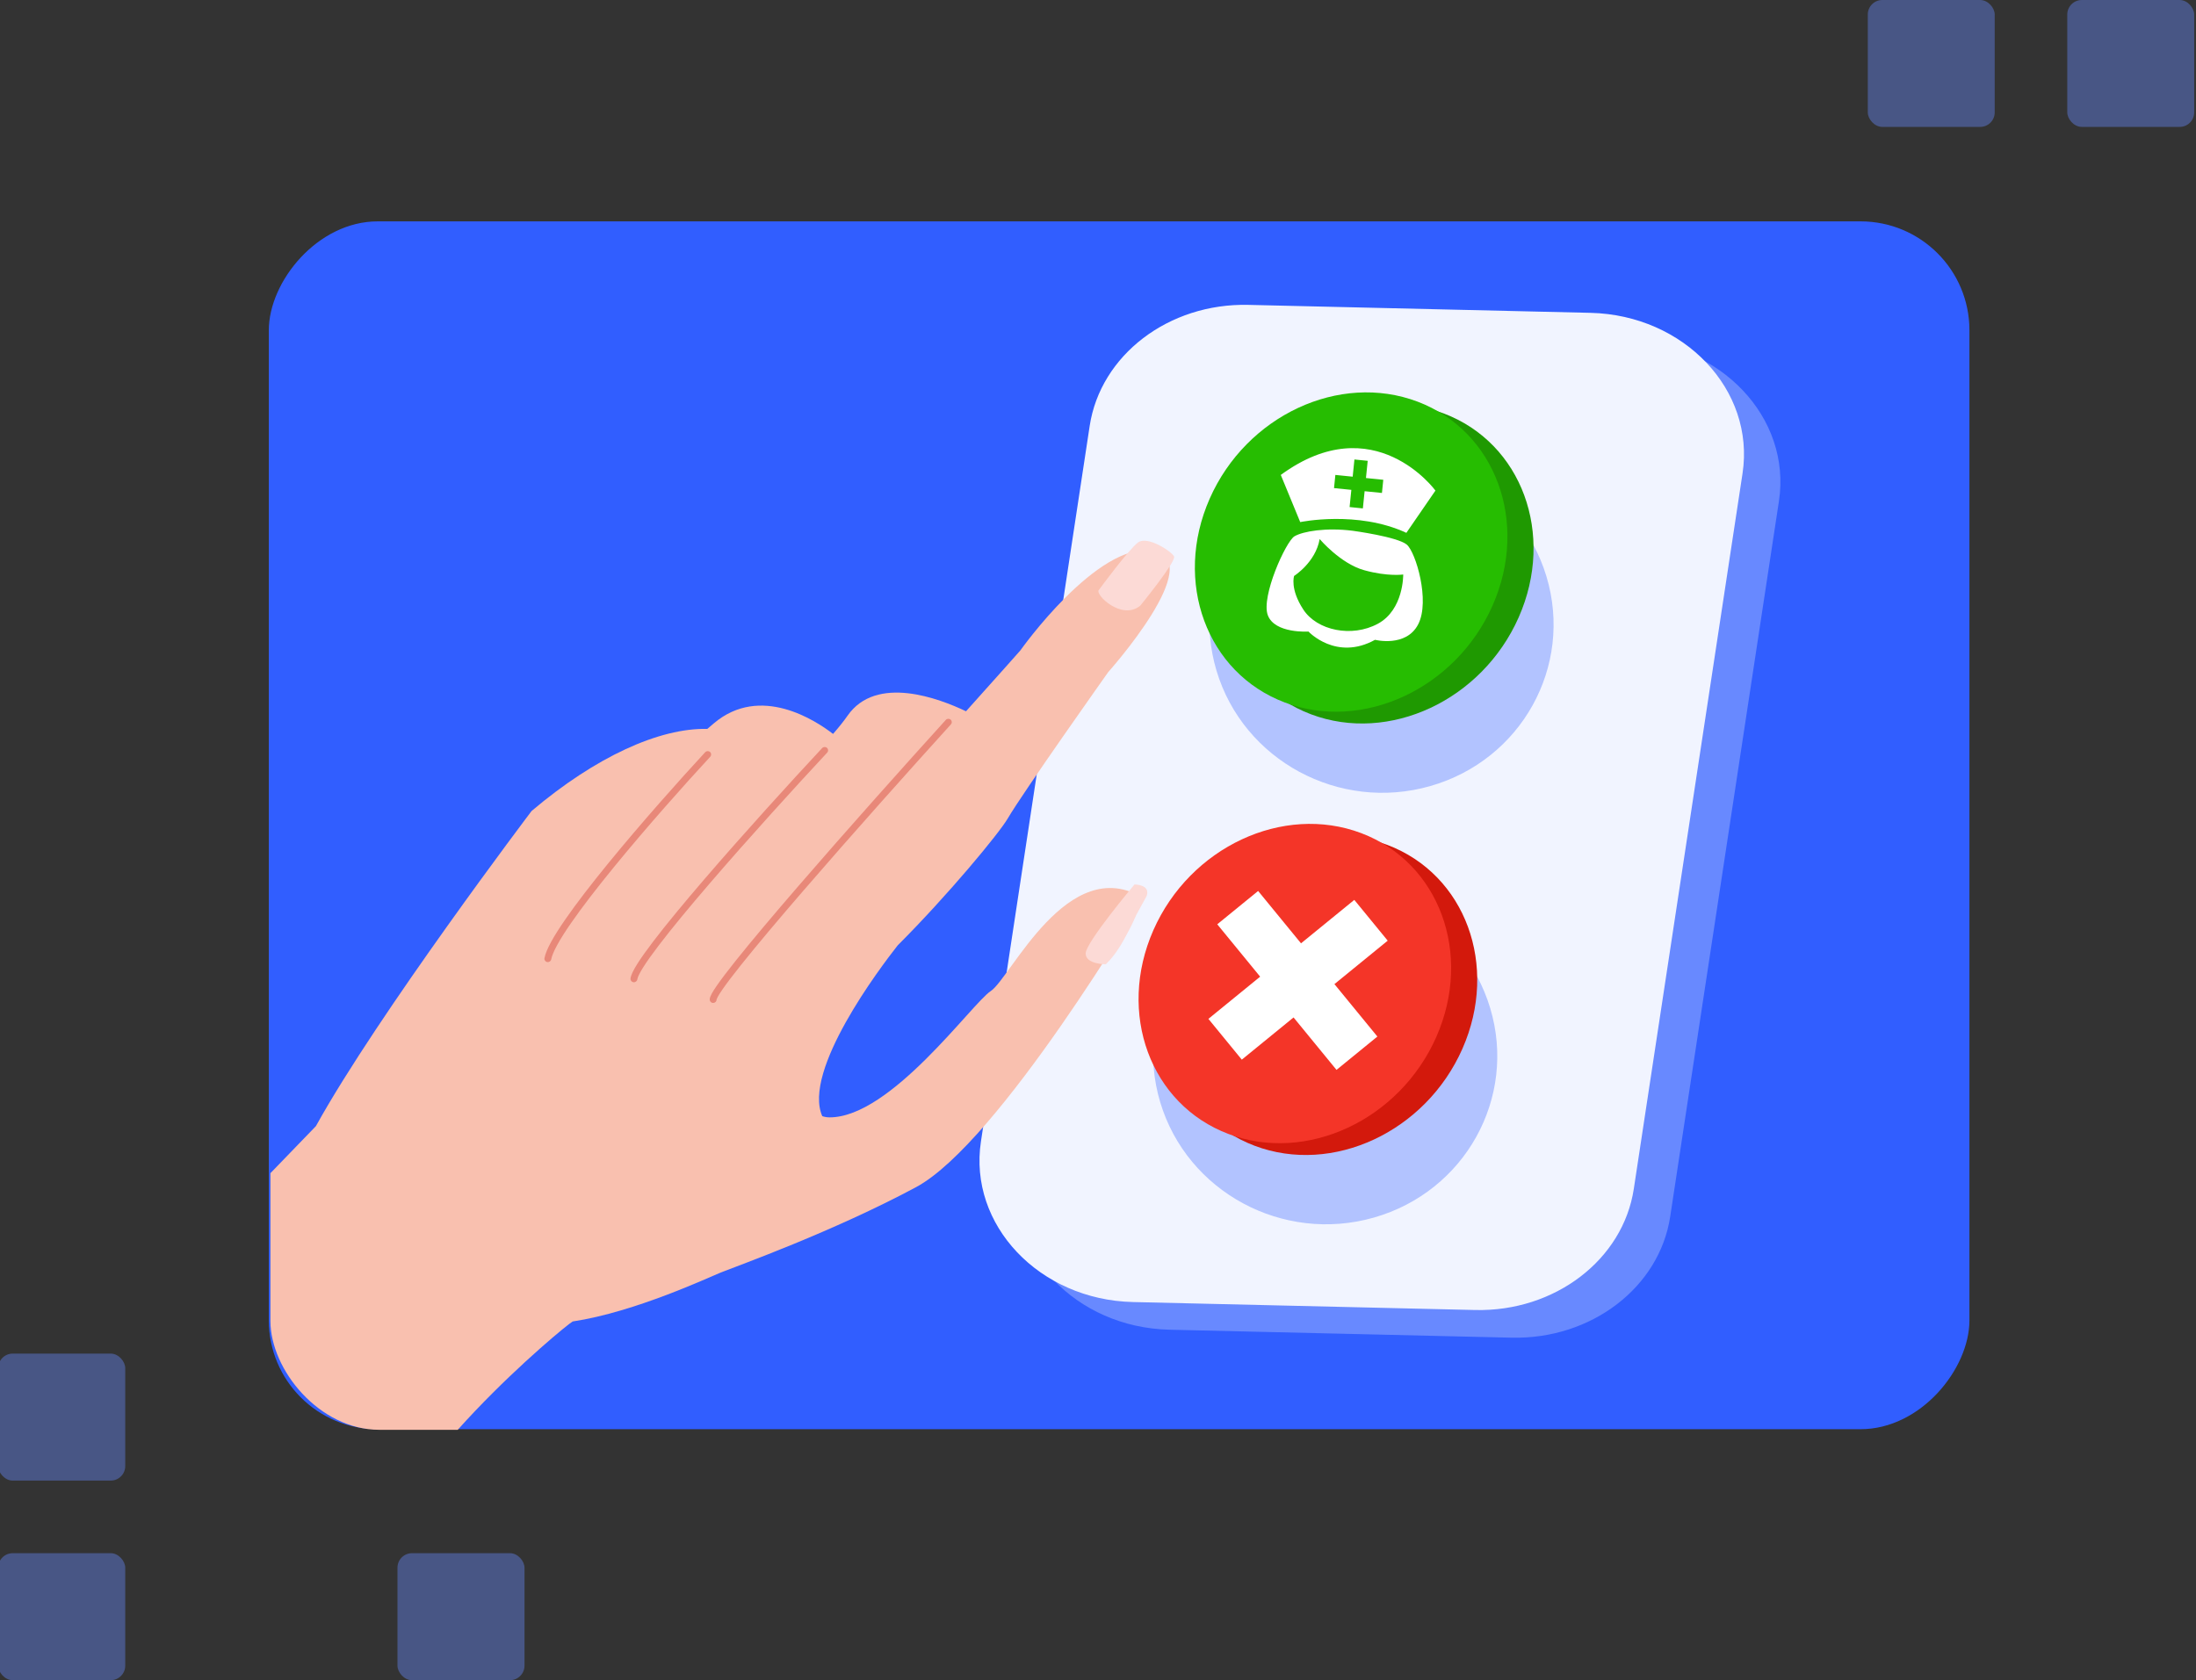<svg width="605" height="463" viewBox="0 0 605 463" fill="none" xmlns="http://www.w3.org/2000/svg">
<rect x="0" y="0" width="605" height="463" fill="#333333" stroke="none"/>
<g clip-path="url(#clip0_1003_7304)">
<rect width="468.516" height="332.832" rx="30" transform="matrix(-1 0 0 1 542.578 61)" fill="#315EFF"/>
<rect x="569.533" width="34.971" height="34.971" rx="4" fill="#6889FF" fill-opacity="0.4"/>
<rect x="514.578" width="34.971" height="34.971" rx="4" fill="#6889FF" fill-opacity="0.4"/>
<rect x="-0.496" y="373" width="35" height="35" rx="4" fill="#6889FF" fill-opacity="0.4"/>
<rect x="-0.496" y="428" width="35" height="35" rx="4" fill="#6889FF" fill-opacity="0.4"/>
<rect x="109.504" y="428" width="35" height="35" rx="4" fill="#6889FF" fill-opacity="0.4"/>
<g clip-path="url(#clip1_1003_7304)">
<g clip-path="url(#clip2_1003_7304)">
<path d="M416.442 368.614L322.167 366.419C296.362 365.818 276.79 345.145 280.281 322.173L310.238 125.008C313.205 105.481 332 91.126 353.939 91.636L448.215 93.831C474.02 94.433 493.592 115.106 490.101 138.077L460.144 335.243C457.177 354.77 438.382 369.125 416.442 368.614Z" fill="#6889FF"/>
<path d="M406.411 360.99L312.136 358.795C286.331 358.193 266.759 337.52 270.25 314.549L300.207 117.383C303.174 97.856 321.972 83.501 343.908 84.012L438.184 86.207C463.988 86.809 483.561 107.482 480.07 130.453L450.113 327.618C447.146 347.145 428.35 361.501 406.411 360.99Z" fill="#F1F4FF"/>
<g opacity="0.46">
<path d="M426.064 158.9C433.478 183.61 419.137 209.449 394.035 216.614C368.931 223.78 342.572 209.558 335.16 184.848C327.746 160.138 342.088 134.299 367.189 127.134C392.293 119.968 418.652 134.19 426.064 158.9Z" fill="#6889FF"/>
</g>
<path d="M397.727 113.921C419.249 122.051 428.509 147.199 418.411 170.091C408.31 192.983 382.675 204.952 361.154 196.823C339.632 188.694 330.371 163.546 340.469 140.653C350.571 117.761 376.205 105.792 397.727 113.921Z" fill="#1F9901"/>
<path d="M390.532 110.674C412.053 118.804 421.314 143.952 411.216 166.844C401.114 189.736 375.48 201.705 353.958 193.576C332.436 185.447 323.176 160.298 333.274 137.406C343.376 114.514 369.01 102.545 390.532 110.674Z" fill="#26BD01"/>
<path d="M387.584 150.081C384.991 147.91 372.684 146.262 372.684 146.262C365.352 145.323 358.988 146.399 356.631 147.782C354.276 149.163 347.367 164.397 349.28 169.525C351.193 174.654 360.487 174.034 360.487 174.034C360.487 174.034 368.121 182.227 378.823 176.308C378.823 176.308 387.395 178.488 390.721 172.021C394.048 165.552 390.021 152.13 387.581 150.084L387.584 150.081ZM379.584 171.891C372.413 175.752 362.86 173.748 359.086 168.002C355.312 162.259 356.53 158.702 356.53 158.702C356.53 158.702 362.446 154.978 363.57 148.542C363.57 148.542 369.294 155.319 375.84 157.131C382.387 158.943 386.587 158.31 386.587 158.31C386.587 158.31 386.755 168.033 379.584 171.891Z" fill="white"/>
<path d="M352.859 130.873L358.212 143.87C358.212 143.87 373.952 140.574 387.453 146.831L395.464 135.187C395.464 135.187 378.597 112.036 352.859 130.873ZM380.727 135.841L375.953 135.357L375.472 140.097L371.816 139.726L372.298 134.986L367.524 134.503L367.893 130.873L372.666 131.356L373.147 126.617L376.803 126.988L376.322 131.727L381.095 132.211L380.727 135.841Z" fill="white"/>
<g opacity="0.46">
<path d="M410.55 277.802C417.965 302.512 403.623 328.35 378.522 335.516C353.418 342.681 327.058 328.459 319.647 303.749C312.232 279.039 326.574 253.201 351.675 246.035C376.779 238.869 403.139 253.091 410.55 277.802Z" fill="#6889FF"/>
</g>
<path d="M382.213 232.826C403.735 240.955 412.996 266.103 402.897 288.995C392.796 311.888 367.162 323.857 345.64 315.727C324.118 307.598 314.857 282.45 324.956 259.558C335.057 236.665 360.691 224.696 382.213 232.826Z" fill="#D3190C"/>
<path d="M375.018 229.579C396.54 237.708 405.8 262.856 395.702 285.748C385.601 308.64 359.966 320.61 338.445 312.48C316.923 304.351 307.662 279.203 317.761 256.311C327.862 233.418 353.496 221.449 375.018 229.579Z" fill="#F43528"/>
<path d="M379.469 285.633L346.615 245.518L335.355 254.702L368.208 294.818L379.469 285.633Z" fill="white"/>
<path d="M342.118 291.999L382.314 259.212L373.111 247.974L332.915 280.762L342.118 291.999Z" fill="white"/>
<path d="M87.039 310.308C104.105 279.429 146.451 223.482 146.451 223.482C164.11 208.533 181.674 200.559 194.868 200.857C195.459 200.352 196.056 199.841 196.632 199.352C209.478 188.42 224.849 198.635 229.507 202.243C231.118 200.392 232.471 198.704 233.482 197.245C241.399 185.823 258.83 192.5 266.138 196.002C274.954 186.2 281.104 179.241 281.104 179.241C281.104 179.241 302.379 149.159 317.653 151.749C332.927 154.34 305.325 185.194 305.325 185.194C305.325 185.194 281.75 218.465 277.644 225.528C275.249 229.644 261.042 246.79 247.306 260.52C242.456 266.688 221.02 295.037 226.537 307.569C227.125 307.779 227.78 307.9 228.529 307.903C245.423 307.961 267.752 276.511 272.962 273.091C278.408 269.515 294.24 234.821 314.991 247.462C314.991 247.462 275.231 314.893 252.345 327.154C229.458 339.417 203.492 348.708 198.557 350.66C195.718 351.782 175.064 361.559 157.773 364.149C155.65 365.262 106.045 406.383 104.473 431.254C102.898 456.253 8.504 391.589 8.504 391.589L87.039 310.311V310.308Z" fill="#F9C0AF"/>
<path d="M314.166 166.877C314.166 166.877 324.087 154.71 323.46 153.348C322.832 151.986 316.164 147.572 313.562 149.46C310.961 151.348 302.751 162.554 302.751 162.554C301.469 163.709 309.048 171.164 314.163 166.877H314.166Z" fill="#FCDAD6"/>
<path fill-rule="evenodd" clip-rule="evenodd" d="M313.092 252.037C312.245 253.846 312.023 254.506 310.899 256.607C309.348 259.498 307.652 262.806 304.663 265.715C304.663 265.715 299.113 265.758 299.098 262.748C299.082 259.738 312.553 243.723 312.553 243.723C312.553 243.723 317.043 243.71 315.901 246.912L313.092 252.04V252.037Z" fill="#FCDAD6"/>
<path fill-rule="evenodd" clip-rule="evenodd" d="M261.902 198.302C262.293 198.639 262.329 199.223 261.981 199.606C251.125 211.578 234.859 229.764 221.346 245.416C214.588 253.243 208.525 260.429 204.172 265.884C201.994 268.613 200.254 270.897 199.072 272.605C198.479 273.461 198.039 274.155 197.755 274.678C197.613 274.94 197.52 275.141 197.467 275.285C197.438 275.364 197.428 275.408 197.424 275.423C197.437 275.912 197.055 276.332 196.55 276.372C196.028 276.413 195.573 276.034 195.533 275.525C195.508 275.209 195.599 274.899 195.685 274.665C195.78 274.407 195.917 274.122 196.082 273.818C196.412 273.209 196.895 272.453 197.503 271.575C198.722 269.814 200.492 267.492 202.679 264.752C207.054 259.268 213.136 252.061 219.899 244.228C233.426 228.561 249.702 210.362 260.565 198.384C260.912 198.001 261.511 197.964 261.902 198.302ZM195.613 207.218C196.001 207.559 196.031 208.143 195.68 208.523C188.681 216.092 178.083 227.986 169.039 239.063C164.516 244.603 160.392 249.926 157.303 254.395C155.758 256.63 154.48 258.639 153.543 260.347C152.595 262.074 152.036 263.423 151.863 264.356C151.77 264.858 151.277 265.194 150.762 265.105C150.248 265.016 149.906 264.537 149.999 264.034C150.226 262.803 150.905 261.244 151.874 259.48C152.853 257.696 154.169 255.629 155.733 253.366C158.863 248.838 163.023 243.471 167.559 237.915C176.634 226.8 187.259 214.876 194.275 207.288C194.627 206.908 195.226 206.877 195.613 207.218ZM227.836 206.082C228.223 206.424 228.25 207.009 227.898 207.387C219.284 216.632 206.324 230.871 195.436 243.543C189.99 249.881 185.073 255.816 181.478 260.534C179.679 262.895 178.223 264.936 177.199 266.564C176.687 267.378 176.292 268.075 176.018 268.647C175.735 269.237 175.615 269.626 175.59 269.846C175.533 270.353 175.066 270.721 174.545 270.668C174.025 270.614 173.65 270.159 173.707 269.652C173.766 269.123 173.995 268.51 174.302 267.87C174.617 267.211 175.052 266.449 175.585 265.602C176.652 263.906 178.146 261.814 179.959 259.435C183.587 254.674 188.532 248.706 193.986 242.359C204.896 229.662 217.874 215.403 226.498 206.147C226.851 205.768 227.45 205.739 227.836 206.082Z" fill="#E88879"/>
</g>
</g>
</g>
<defs>
<clipPath id="clip0_1003_7304">
<rect width="604.504" height="463" fill="white" transform="matrix(-1 0 0 1 604.504 0)"/>
</clipPath>
<clipPath id="clip1_1003_7304">
<rect x="74.504" y="61" width="468" height="333" rx="30" fill="white"/>
</clipPath>
<clipPath id="clip2_1003_7304">
<rect width="482" height="353" fill="white" transform="translate(8.504 84)"/>
</clipPath>
</defs>
</svg>
